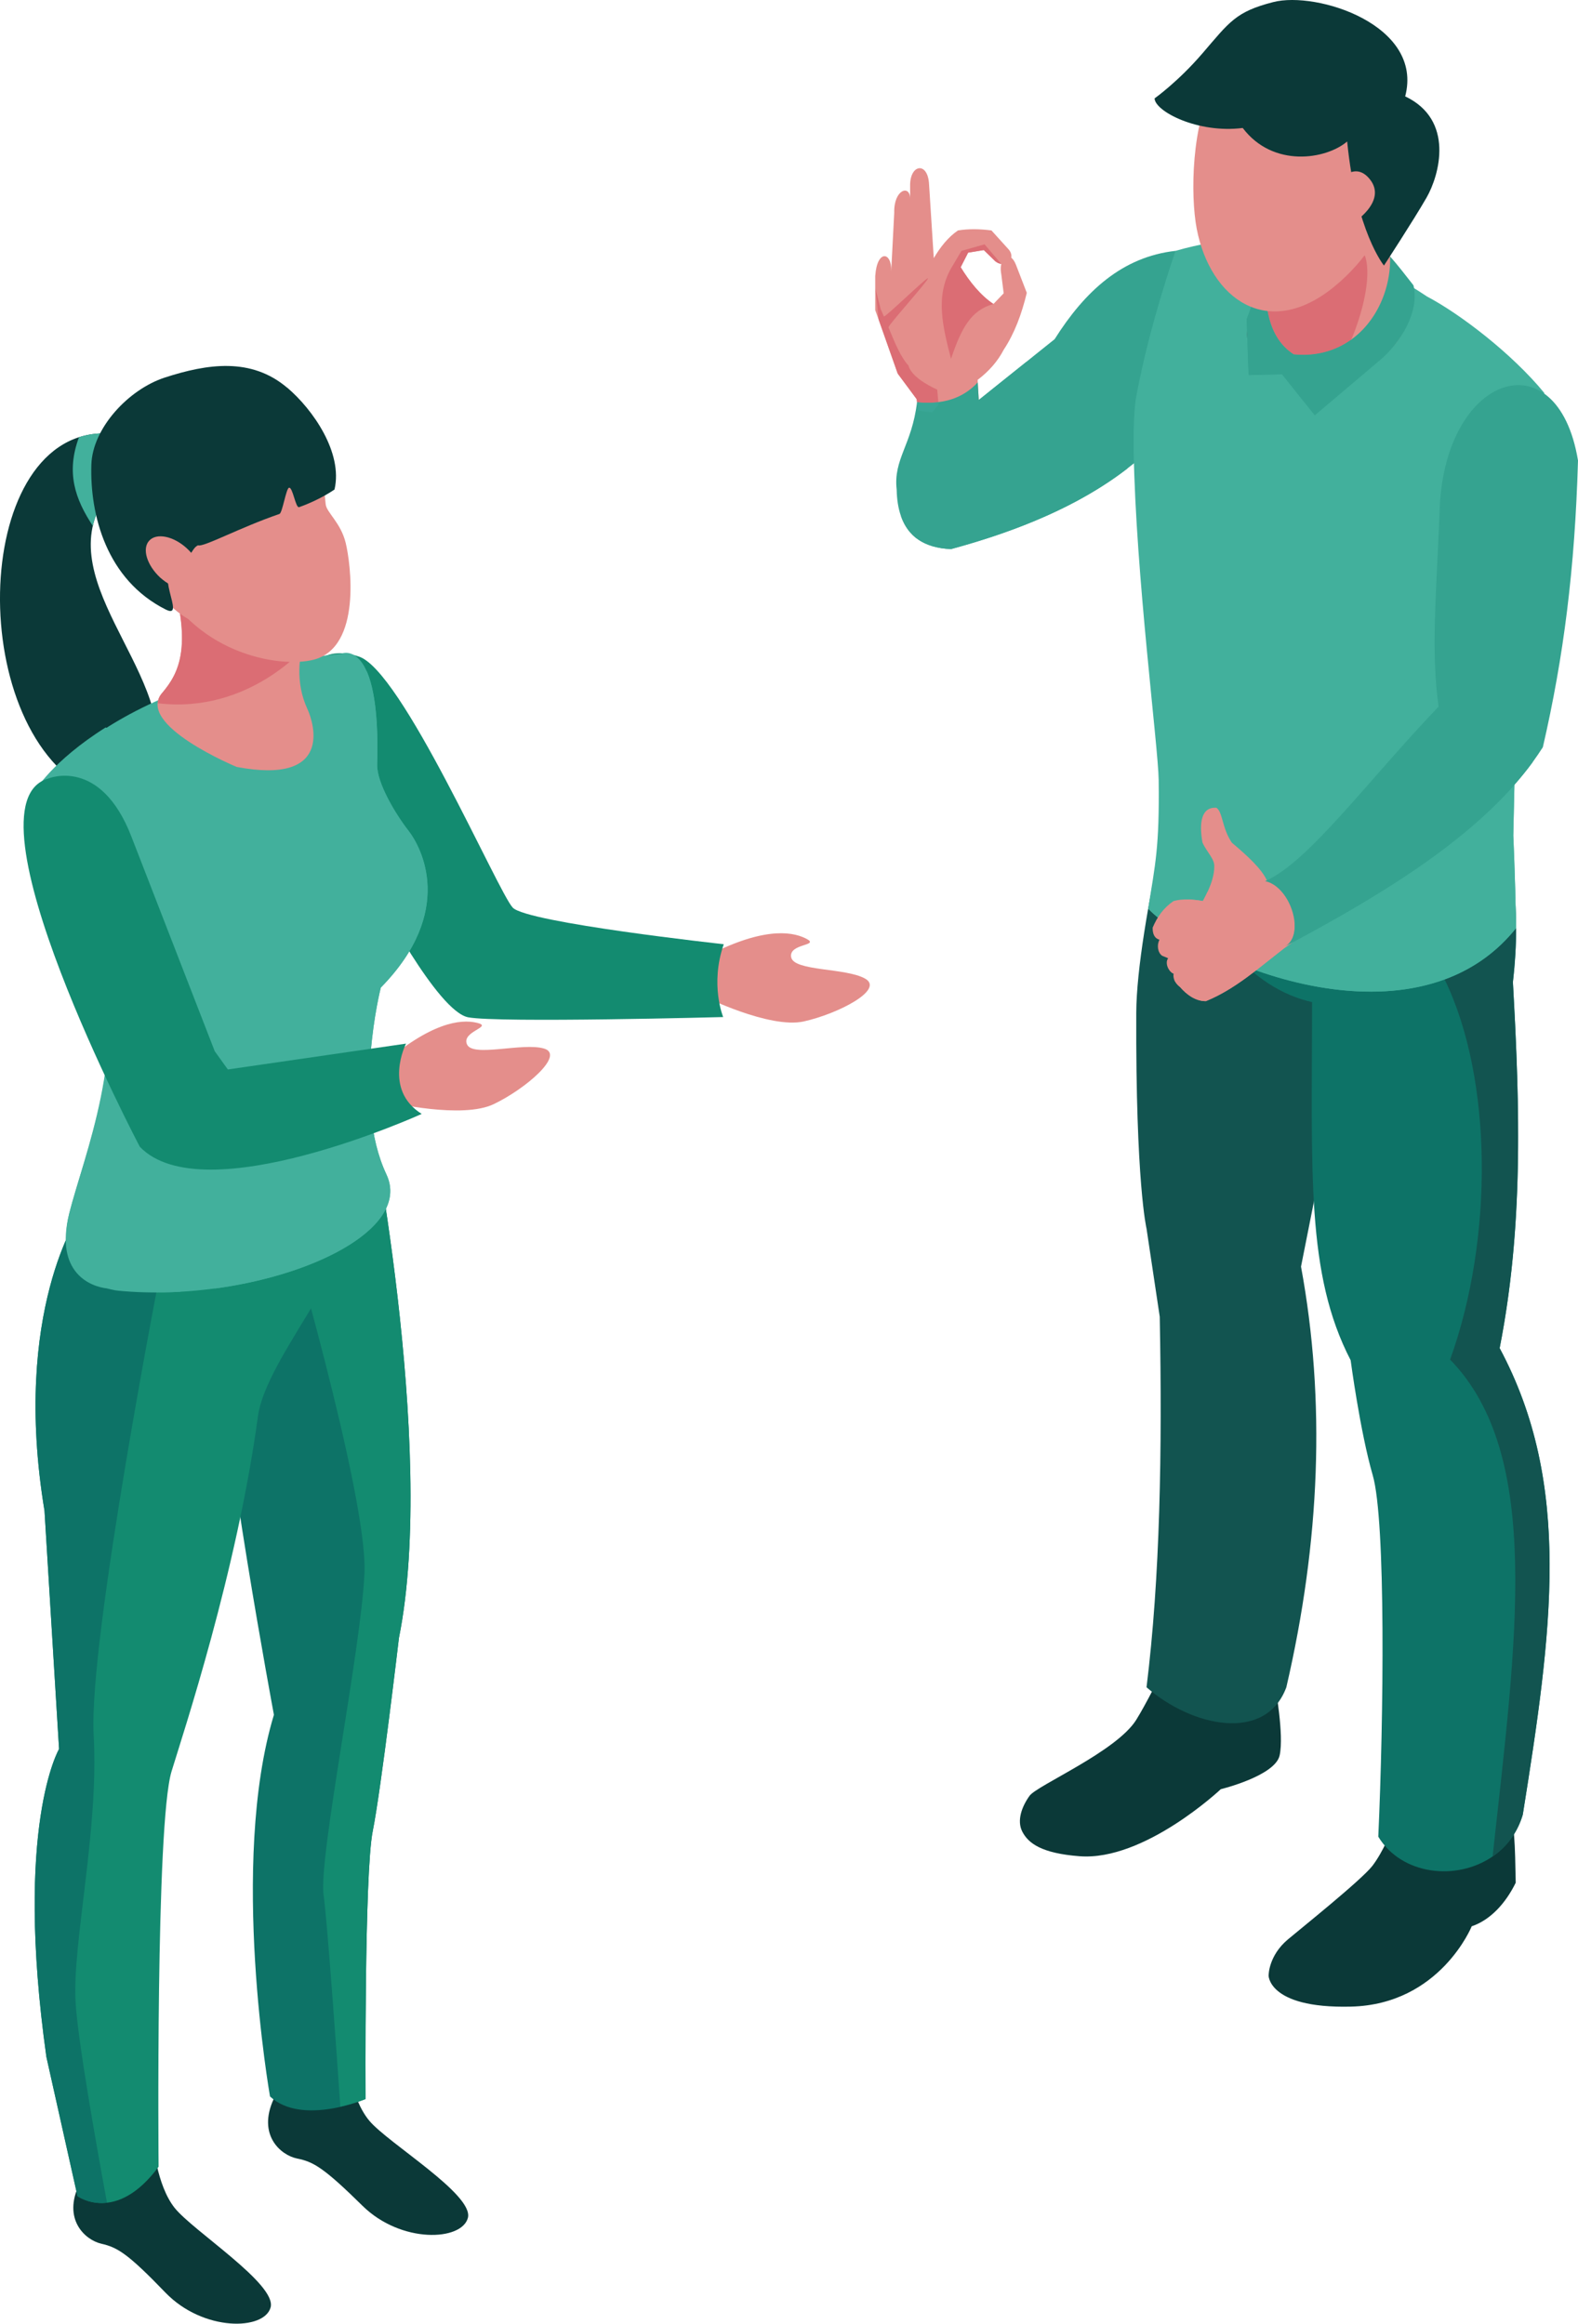 <svg width="146" height="215" viewBox="0 0 146 215" fill="none" xmlns="http://www.w3.org/2000/svg">
<g id="_&#227;&#131;&#172;&#227;&#130;&#164;&#227;&#131;&#164;&#227;&#131;&#188;_1" clip-path="url(#clip0_3502_2004)">
<path id="Vector" fill-rule="evenodd" clip-rule="evenodd" d="M11.865 40.368C-1.84 37.082 -3.798 64.156 6.642 72.121C8.45 73.51 14.035 72.245 14.436 70.231C16.085 61.964 4.003 53.296 10.159 45.441C10.202 45.469 10.915 44.841 11.315 44.283C12.319 42.894 15.198 41.494 11.865 40.371V40.368Z" fill="#0B3938"/>
<path id="Vector_2" fill-rule="evenodd" clip-rule="evenodd" d="M65.055 92.16C65.055 92.16 71.197 95.215 74.371 94.508C77.551 93.797 81.838 91.577 80.055 90.554C78.275 89.531 73.449 89.883 73.2 88.565C72.956 87.254 75.991 87.541 74.548 86.828C73.112 86.113 70.342 85.85 65.158 88.586C65.158 88.586 63.644 90.153 65.055 92.156V92.16Z" fill="#E48E8B"/>
<path id="Vector_3" fill-rule="evenodd" clip-rule="evenodd" d="M33.134 60.727C33.134 60.727 28.272 58.887 28.251 64.532C28.251 64.532 28.999 71.974 34.907 82.867C34.907 82.867 40.456 93.592 43.325 94.128C46.197 94.657 66.91 94.103 66.91 94.103C66.91 94.103 65.665 91.101 66.963 87.364C66.963 87.364 48.782 85.378 47.442 83.982C46.098 82.579 37.098 61.793 33.134 60.727Z" fill="#138B70"/>
<path id="Vector_4" fill-rule="evenodd" clip-rule="evenodd" d="M32.028 190.231C32.028 190.231 32.432 194.143 34.169 196.221C35.907 198.303 43.829 203.038 43.293 205.198C42.747 207.355 37.116 207.614 33.538 204.09C29.953 200.562 28.999 200.019 27.485 199.717C25.968 199.408 23.794 197.543 25.322 194.21C25.322 194.21 30.113 192.789 32.028 190.231Z" fill="#0B3938"/>
<path id="Vector_5" fill-rule="evenodd" clip-rule="evenodd" d="M33.971 101.752C33.971 101.752 40.488 133.789 36.91 151.552C36.91 151.552 35.265 165.552 34.489 169.41C33.701 173.265 33.822 194.214 33.822 194.214C33.822 194.214 27.943 196.726 24.982 193.976C24.982 193.976 21.18 172.409 25.343 158.664C25.343 158.664 20.443 132.41 20.329 123.856C20.223 115.294 19.145 107.944 19.145 107.944L33.971 101.752Z" fill="#0D7367"/>
<path id="Vector_6" fill-rule="evenodd" clip-rule="evenodd" d="M36.91 151.552C36.91 151.552 35.265 165.552 34.489 169.41C33.701 173.265 33.822 194.214 33.822 194.214C33.822 194.214 32.84 194.612 31.489 194.921C31.063 188.683 30.272 177.801 29.942 175.336C29.457 171.84 33.41 152.667 33.723 145.544C34.042 138.421 26.163 111.72 26.163 111.72L28.347 104.097L33.971 101.752C33.971 101.752 40.488 133.789 36.91 151.552Z" fill="#138B70"/>
<path id="Vector_7" fill-rule="evenodd" clip-rule="evenodd" d="M14.17 198.235C14.17 198.235 14.475 202.157 16.152 204.278C17.836 206.403 25.627 211.344 25.038 213.494C24.45 215.639 18.812 215.749 15.315 212.133C11.819 208.506 10.876 207.944 9.372 207.6C7.865 207.252 5.748 205.33 7.362 202.037C7.362 202.037 12.191 200.736 14.17 198.235Z" fill="#0B3938"/>
<path id="Vector_8" fill-rule="evenodd" clip-rule="evenodd" d="M7.376 112.289C7.376 112.289 1.074 121.326 4.117 139.785L5.464 161.829C5.464 161.829 1.294 168.888 4.291 190.313L7.17 203.198C7.17 203.198 10.734 205.813 14.673 200.477C14.673 200.477 14.386 168.781 15.872 163.9C16.957 160.333 21.914 145.438 23.865 131.046C24.574 125.795 32.68 117.11 32.258 112.559L7.379 112.285L7.376 112.289Z" fill="#138B70"/>
<path id="Vector_9" fill-rule="evenodd" clip-rule="evenodd" d="M7.17 203.199L4.291 190.314C1.291 168.888 5.464 161.829 5.464 161.829L4.117 139.786C1.071 121.323 7.376 112.289 7.376 112.289L8.103 112.3L15.003 116.772C15.003 116.772 8.166 151.676 8.666 160.547C9.163 169.414 6.666 179.773 6.996 185.294C7.213 188.846 8.798 197.82 9.9 203.81C8.259 203.994 7.17 203.199 7.17 203.199Z" fill="#0D7367"/>
<path id="Vector_10" fill-rule="evenodd" clip-rule="evenodd" d="M3.17 73.626C3.17 73.626 8.752 63.089 31.62 60.468C31.62 60.468 35.247 58.954 34.896 70.738C34.85 72.429 36.605 75.346 37.808 76.88C38.992 78.411 42.159 84.316 35.233 91.375C35.233 91.375 32.552 101.876 35.755 108.668C38.609 114.729 23.659 120.658 10.929 119.422C9.365 119.273 5.035 117.759 6.404 112.285C7.773 106.814 11.865 97.723 9.301 87.644C6.745 77.559 1.457 78.756 3.17 73.623V73.626Z" fill="#42B09C"/>
<path id="Vector_11" fill-rule="evenodd" clip-rule="evenodd" d="M3.17 73.264C1.461 78.391 6.745 77.193 9.301 87.279C11.861 97.358 7.773 106.818 6.404 112.289C5.035 117.763 8.372 119.057 9.939 119.216C12.035 119.419 14.574 119.678 16.709 119.515C12.241 109.742 18.581 91.556 18.865 81.758C19.163 71.367 9.776 67.307 9.776 67.307C4.808 70.433 3.174 73.261 3.174 73.261L3.17 73.264Z" fill="#42B09C"/>
<path id="Vector_12" fill-rule="evenodd" clip-rule="evenodd" d="M35.754 108.673C32.552 101.877 35.233 91.379 35.233 91.379C42.155 84.32 38.992 78.416 37.808 76.884C36.605 75.346 34.85 72.433 34.896 70.742C35.035 66.102 34.552 63.527 33.932 62.109C32.606 63.648 29.964 63.09 30.847 68.507C31.368 71.723 30.297 76.501 25.333 76.515C20.354 76.529 23.148 84.529 23.436 86.757C25.46 102.214 17.223 109.454 19.886 119.224C29.638 117.909 37.953 113.341 35.754 108.676V108.673Z" fill="#42B09C"/>
<path id="Vector_13" fill-rule="evenodd" clip-rule="evenodd" d="M36.095 101.99C36.095 101.99 42.769 103.571 45.697 102.153C48.627 100.747 52.3 97.599 50.339 97.02C48.368 96.427 43.747 97.862 43.208 96.633C42.666 95.411 45.694 95.009 44.134 94.636C42.57 94.26 39.815 94.643 35.379 98.491C35.379 98.491 34.251 100.356 36.098 101.99H36.095Z" fill="#E48E8B"/>
<path id="Vector_14" fill-rule="evenodd" clip-rule="evenodd" d="M4.472 72.032C4.472 72.032 9.298 69.992 12.163 77.421C15.039 84.842 19.868 97.265 19.868 97.265L21.081 98.953L37.566 96.562C37.566 96.562 35.403 100.8 39.017 103.067C39.017 103.067 18.808 112.243 12.936 106.104C12.936 106.104 -3.784 74.362 4.475 72.032H4.472Z" fill="#138B70"/>
<path id="Vector_15" fill-rule="evenodd" clip-rule="evenodd" d="M29.836 55.575C29.836 55.575 26.159 60.652 28.446 65.612C29.074 66.976 30.794 72.638 21.9 70.962C21.9 70.962 12.493 67.068 15 64.119C16.659 62.151 18.209 59.377 14.822 50.204L29.833 55.575H29.836Z" fill="#E48E8B"/>
<path id="Vector_16" fill-rule="evenodd" clip-rule="evenodd" d="M15 64.12C14.723 64.432 14.606 64.749 14.606 65.068C23.056 66.088 28.326 59.772 28.326 59.772L16.79 51.032C16.79 51.032 16.269 51.441 15.5 52.126C17.978 59.779 16.539 62.297 15 64.123V64.12Z" fill="#DB6D74"/>
<path id="Vector_17" fill-rule="evenodd" clip-rule="evenodd" d="M27.109 39.063C27.109 39.063 29.51 39.692 30.131 46.648C30.205 47.419 31.52 48.343 31.982 50.222C32.453 52.14 33.481 59.864 29.049 61.032C25.843 61.878 17.666 60.453 14.365 52.84C11.078 45.234 16.961 34.655 27.109 39.063Z" fill="#E48E8B"/>
<path id="Vector_18" fill-rule="evenodd" clip-rule="evenodd" d="M18.439 53.86C18.439 53.86 16.915 50.105 14.787 51.455C14.127 51.885 13.432 52.737 14.642 54.642C15.858 56.546 18.191 58.176 19.925 57.825L18.439 53.86Z" fill="#E48E8B"/>
<path id="Vector_19" fill-rule="evenodd" clip-rule="evenodd" d="M11.865 40.368C10.17 39.956 8.649 40.02 7.308 40.453C6.088 43.736 6.957 46.19 8.588 48.659C8.833 47.576 9.326 46.496 10.156 45.437C10.198 45.466 10.911 44.837 11.312 44.279C12.315 42.89 15.195 41.49 11.861 40.368H11.865Z" fill="#42B09C"/>
<path id="Vector_20" fill-rule="evenodd" clip-rule="evenodd" d="M26.577 35.88C23.241 33.042 19.184 33.657 15.262 34.928C11.861 36.033 8.553 39.639 8.454 42.989C8.305 47.629 9.847 53.639 15.333 56.396C17.361 57.419 13.89 52.467 16.581 52.211C17.443 52.126 17.698 50.705 18.326 50.453C18.776 50.67 22.177 48.815 25.854 47.554C26.127 47.462 26.464 45.224 26.733 45.131C27.081 45.01 27.347 47.035 27.673 46.925C29.623 46.24 30.95 45.291 30.95 45.291C31.744 41.888 28.95 37.888 26.584 35.877L26.577 35.88Z" fill="#0B3938"/>
<path id="Vector_21" fill-rule="evenodd" clip-rule="evenodd" d="M17.287 50.737C18.528 51.874 18.996 53.402 18.312 54.144C17.627 54.887 16.078 54.567 14.822 53.441C13.588 52.293 13.124 50.773 13.801 50.03C14.482 49.277 16.046 49.597 17.29 50.737H17.287Z" fill="#E48E8B"/>
<path id="Vector_22" fill-rule="evenodd" clip-rule="evenodd" d="M88.884 24.722L89.576 23.372L91.023 23.137L92.094 24.178C92.285 24.327 92.469 24.391 92.643 24.423L92.601 24.651C92.579 24.878 92.59 25.127 92.643 25.397L92.863 27.137L91.916 28.125C90.714 27.319 89.711 26.065 88.884 24.718V24.722ZM80.977 25.496V28.69L81.285 29.55L83.055 34.562L84.806 36.925L84.948 37.976L85.14 39.493L90.671 39.003L90.452 35.148C91.53 34.331 92.328 33.397 92.863 32.363C93.863 30.853 94.53 29.056 95.001 27.095L94.012 24.533C93.881 24.182 93.725 23.972 93.565 23.841C93.608 23.613 93.547 23.35 93.338 23.095L91.732 21.322C90.665 21.183 89.629 21.162 88.633 21.322C87.721 21.944 87.008 22.849 86.395 23.883L85.959 17.055C85.853 14.959 84.25 15.176 84.207 17.055V18.373C84.207 17.055 82.682 17.51 82.736 19.688L82.455 25.123C82.537 23.262 81.15 23.077 80.984 25.493L80.977 25.496Z" fill="#E48E8B"/>
<path id="Vector_23" fill-rule="evenodd" clip-rule="evenodd" d="M82.963 45.32C82.98 46.233 83.112 47.05 83.356 47.743C84.016 49.64 85.512 50.702 87.991 50.805C94.239 49.103 99.845 46.784 104.299 43.352C104.71 43.043 105.104 42.72 105.49 42.386L105.788 42.13L110.607 28.083L108.767 23.209C103.841 23.756 100.373 26.95 97.576 31.383L90.558 37.004L90.462 35.38C89.069 36.897 87.168 37.451 84.846 37.213C84.37 41.196 82.636 42.471 82.963 45.316V45.32Z" fill="#35A390"/>
<path id="Vector_24" fill-rule="evenodd" clip-rule="evenodd" d="M84.317 49.38C84.484 49.561 84.672 49.724 84.877 49.87C84.675 49.724 84.487 49.561 84.314 49.38H84.317Z" fill="#813E24"/>
<path id="Vector_25" fill-rule="evenodd" clip-rule="evenodd" d="M84.317 49.38C83.895 48.936 83.572 48.385 83.349 47.742C83.349 47.742 83.353 47.742 83.356 47.742C83.579 48.382 83.899 48.932 84.317 49.376V49.38Z" fill="#DEC5BB"/>
<path id="Vector_26" fill-rule="evenodd" clip-rule="evenodd" d="M94.37 48.744C98.069 47.323 101.423 45.575 104.295 43.358C101.427 45.568 98.069 47.323 94.37 48.744Z" fill="#813E24"/>
<path id="Vector_27" fill-rule="evenodd" clip-rule="evenodd" d="M87.984 50.805C86.689 50.752 85.661 50.435 84.881 49.871C84.679 49.725 84.491 49.562 84.321 49.38C83.899 48.936 83.579 48.386 83.36 47.746C84.381 48.023 85.463 48.162 86.615 48.162C91.441 48.162 97.398 45.76 104.299 41.362V43.359C101.427 45.572 98.072 47.324 94.374 48.745C92.342 49.526 90.207 50.205 87.987 50.805H87.984Z" fill="#35A390"/>
<path id="Vector_28" fill-rule="evenodd" clip-rule="evenodd" d="M91.93 35.909L94.998 33.447C94.998 33.447 94.998 33.454 94.994 33.458L91.93 35.909Z" fill="#DEC5BB"/>
<path id="Vector_29" fill-rule="evenodd" clip-rule="evenodd" d="M91.526 41.451L90.558 37.014L91.93 35.912L94.994 33.461C93.019 36.164 92.455 37.614 91.526 41.451Z" fill="#35A390"/>
<path id="Vector_30" fill-rule="evenodd" clip-rule="evenodd" d="M87.991 33.195C87.228 30.264 86.519 27.436 87.991 24.839L88.955 23.212L91.094 22.608L92.643 24.427C92.469 24.392 92.285 24.331 92.094 24.182L91.023 23.141L89.576 23.376L88.884 24.726C89.707 26.072 90.714 27.326 91.916 28.133C89.831 28.687 88.934 30.399 87.991 33.199V33.195Z" fill="#DB6D74"/>
<path id="Vector_31" fill-rule="evenodd" clip-rule="evenodd" d="M85.845 37.273C85.523 37.273 85.189 37.256 84.849 37.22L84.81 36.929L83.058 34.566L82.253 32.279L81.289 29.55C81.122 27.934 80.998 26.715 80.998 26.715L81.491 28.623C81.587 28.843 81.682 29.053 81.778 29.273C81.778 29.273 81.782 29.28 81.789 29.28C81.899 29.28 82.856 28.396 83.817 27.515C84.778 26.63 85.736 25.749 85.845 25.749C85.853 25.749 85.856 25.749 85.856 25.753C85.927 25.93 82.133 30.126 82.204 30.293C82.799 31.735 83.324 33.021 84.051 33.82C84.306 34.787 85.743 35.611 86.714 36.051L86.817 37.217C86.505 37.252 86.182 37.273 85.849 37.273H85.845Z" fill="#DB6D74"/>
<path id="Vector_32" fill-rule="evenodd" clip-rule="evenodd" d="M86.253 38.165C86.253 38.165 85.675 38.087 84.948 37.98L84.846 37.216C85.186 37.252 85.519 37.27 85.842 37.27C86.175 37.27 86.498 37.248 86.81 37.213L86.831 37.444L86.25 38.161L86.253 38.165Z" fill="#39A696"/>
<path id="Vector_33" fill-rule="evenodd" clip-rule="evenodd" d="M117.99 156.067C117.99 156.067 118.806 160.5 118.398 162.408C117.99 164.319 112.951 165.545 112.951 165.545C112.951 165.545 105.88 172.213 99.884 171.748C96.342 171.478 95.147 170.54 94.597 169.495C94.044 168.458 94.558 167.126 95.257 166.156C95.955 165.186 103.288 162.067 105.125 159.132C106.019 157.704 107.512 154.702 107.512 154.702L108.121 149.111L117.855 148.702L117.373 155.317L117.99 156.067Z" fill="#0B3938"/>
<path id="Vector_34" fill-rule="evenodd" clip-rule="evenodd" d="M126.564 86.014L120.373 117.194C122.667 129.636 122.142 142.624 119.015 156.116C117.107 161.246 110.316 159.804 106.079 156.116C107.334 145.991 107.54 134.254 107.302 121.834L106.079 113.677C106.079 113.677 105.068 109.507 105.129 93.73C105.157 85.623 109.756 67.978 109.756 67.978L126.568 86.007L126.564 86.014Z" fill="#125450"/>
<path id="Vector_35" fill-rule="evenodd" clip-rule="evenodd" d="M139.433 166.977C140.17 168.38 140.167 170.753 140.238 174.199C139.305 176.107 137.887 177.652 136.167 178.231C136.167 178.231 133.241 185.461 125.004 185.663C121.036 185.763 119.121 184.981 118.206 184.199C117.338 183.461 117.359 182.725 117.38 182.729C117.38 182.729 117.373 180.956 119.15 179.453C120.259 178.515 125.961 173.957 126.979 172.636C127.993 171.314 128.812 169.226 128.812 169.226L129.156 163.634H139.571L139.433 166.977Z" fill="#0B3938"/>
<path id="Vector_36" fill-rule="evenodd" clip-rule="evenodd" d="M121.394 92.725C121.394 108.519 120.816 117.856 124.965 125.856C124.965 125.856 125.834 132.435 127.008 136.496C128.231 140.698 128.018 159.065 127.522 169.939C129.671 173.492 134.766 174.064 138.099 171.773C139.373 170.895 140.394 169.595 140.894 167.893C143.621 150.823 145.493 137.316 138.752 124.737C140.919 113.706 140.656 102.853 139.979 90.867C140.812 83.691 139.855 77.84 137.717 72.87C137.181 71.626 136.575 70.433 135.897 69.285L107.866 75.946C110.781 86.01 115.852 91.485 121.398 92.721L121.394 92.725Z" fill="#0D7367"/>
<path id="Vector_37" fill-rule="evenodd" clip-rule="evenodd" d="M138.099 171.766C140.287 151.8 142.77 134.638 134.167 125.796C138.192 114.644 138.124 99.805 133.66 90.622C136.156 89.705 138.429 88.181 140.273 85.869C140.263 85.29 140.248 84.735 140.238 84.206C140.263 84.757 140.273 85.314 140.273 85.883C140.273 87.471 140.174 89.13 139.975 90.871C140.252 95.787 140.461 100.516 140.458 105.138C140.458 111.788 140.025 118.232 138.748 124.741C142.17 131.128 143.372 137.754 143.369 144.965C143.365 151.957 142.231 159.495 140.89 167.897C140.869 167.961 140.851 168.028 140.83 168.096C140.312 169.702 139.323 170.934 138.099 171.769V171.766Z" fill="#125450"/>
<path id="Vector_38" fill-rule="evenodd" clip-rule="evenodd" d="M107.203 72.18C107.281 78.422 106.884 79.953 106.231 84.078C111.561 89.463 131.128 97.311 140.273 85.865C140.174 80.632 140.011 77.306 140.011 77.306L140.575 51.899L142.879 36.353C139.837 32.662 135.061 29.031 132.022 27.429C124.681 22.54 117.71 20.665 108.767 23.208C108.767 23.208 106.348 30.043 105.122 36.722C104.987 37.472 104.912 38.58 104.891 39.919C104.888 40.488 104.888 41.117 104.891 41.777C105.079 53.128 107.164 69.104 107.203 72.173V72.18Z" fill="#42B09C"/>
<path id="Vector_39" fill-rule="evenodd" clip-rule="evenodd" d="M115.412 30.502C115.26 31.124 115.426 31.692 115.781 31.785C116.139 31.87 116.55 31.44 116.703 30.822C116.855 30.204 116.689 29.632 116.331 29.543C115.976 29.454 115.561 29.884 115.412 30.502Z" fill="#514F4F"/>
<path id="Vector_40" fill-rule="evenodd" clip-rule="evenodd" d="M126.816 91.755C123.203 91.755 119.511 90.956 116.21 89.783C119.511 90.956 123.203 91.751 126.816 91.755Z" fill="#4B317E"/>
<path id="Vector_41" fill-rule="evenodd" clip-rule="evenodd" d="M126.827 91.755H126.816C123.206 91.755 119.515 90.956 116.213 89.783C117.072 89.123 117.926 88.423 118.82 87.73L119.572 87.201C127.71 82.845 135.178 78.22 140.121 72.607L140.014 77.311C140.014 77.311 140.177 80.636 140.277 85.868C136.834 90.178 131.912 91.752 126.83 91.755H126.827ZM107.125 84.895C106.809 84.636 106.526 84.373 106.27 84.121C106.26 84.106 106.246 84.096 106.231 84.082C108.104 83.694 110.086 82.82 112.093 81.595C112.001 81.879 111.887 82.167 111.756 82.458C111.618 82.76 111.462 83.073 111.295 83.378C110.824 83.293 110.363 83.24 109.926 83.233C109.87 83.233 109.813 83.229 109.753 83.229C109.338 83.229 108.941 83.275 108.579 83.378C107.962 83.794 107.494 84.312 107.129 84.895H107.125ZM117.206 81.449C121.142 79.662 126.773 71.975 133.103 65.381C132.366 60.297 132.915 54.578 133.188 47.512L129.788 63.836C126.064 69.076 120.798 75.118 115.444 79.272C116.249 80.032 116.894 80.767 117.21 81.449H117.206Z" fill="#42B09C"/>
<path id="Vector_42" fill-rule="evenodd" clip-rule="evenodd" d="M130.341 27.319L126.164 18.637L114.557 24.445L117.033 30.975C119.121 38.84 131.642 33.984 130.337 27.319H130.341Z" fill="#E48E8B"/>
<path id="Vector_43" fill-rule="evenodd" clip-rule="evenodd" d="M128.617 23.734C128.738 28.484 125.316 33.355 119.696 32.793C117.221 31.18 117.015 28.111 117.026 25.031L115.341 29.532L115.522 34.708L118.614 34.634L121.646 38.431L127.578 33.408C129.6 31.76 131.366 28.8 130.777 26.399C129.894 25.265 129.366 24.59 128.625 23.738L128.617 23.734Z" fill="#35A390"/>
<path id="Vector_44" fill-rule="evenodd" clip-rule="evenodd" d="M119.926 37.263H119.905C117.83 37.177 116.557 36.172 115.781 34.701L118.611 34.634L120.614 37.142C120.384 37.224 120.153 37.263 119.926 37.263ZM115.497 34.09C114.557 31.802 114.557 28.665 114.557 26.022L115.054 25.756L115.912 28.012L115.341 29.532L115.38 30.662C115.341 30.907 115.352 31.142 115.405 31.33L115.501 34.09H115.497Z" fill="#42B09C"/>
<path id="Vector_45" fill-rule="evenodd" clip-rule="evenodd" d="M115.401 31.326C115.352 31.138 115.338 30.907 115.377 30.658L115.401 31.326Z" fill="#39A696"/>
<path id="Vector_46" fill-rule="evenodd" clip-rule="evenodd" d="M120.575 32.836C120.288 32.836 119.994 32.822 119.696 32.794C117.221 31.181 117.015 28.111 117.026 25.031L115.912 28.012L115.054 25.756L126.323 19.706L126.249 23.578C126.908 25.18 126.263 28.477 125.022 31.433C123.806 32.31 122.306 32.84 120.579 32.84L120.575 32.836Z" fill="#DB6D74"/>
<path id="Vector_47" fill-rule="evenodd" clip-rule="evenodd" d="M120.614 37.138L118.611 34.63L115.781 34.697C115.678 34.502 115.582 34.3 115.497 34.086L115.401 31.326L115.377 30.658L115.338 29.528L115.909 28.008L117.026 25.027C117.011 28.107 117.221 31.18 119.696 32.79C119.994 32.818 120.288 32.832 120.575 32.832C122.306 32.832 123.802 32.299 125.018 31.425C123.876 34.14 122.224 36.57 120.611 37.138H120.614Z" fill="#35A390"/>
<path id="Vector_48" fill-rule="evenodd" clip-rule="evenodd" d="M107.278 86.956C107.022 87.414 107.1 88.146 107.529 88.434L108.079 88.661C107.735 89.137 108.157 89.947 108.586 90.096C108.551 90.277 108.572 90.459 108.639 90.636C108.739 90.903 108.941 91.148 109.189 91.332C109.77 92.007 110.593 92.633 111.561 92.633C114.277 91.528 116.398 89.602 118.82 87.73L119.572 87.201L121.692 85.702L121.259 84.423L119.986 80.654L117.213 81.457C116.724 80.387 115.433 79.201 113.972 77.968C113.05 76.604 113.143 75.154 112.547 74.739C111.168 74.646 110.919 76.082 111.253 77.947C111.625 78.803 112.384 79.471 112.348 80.167C112.348 80.892 112.118 81.659 111.756 82.451C111.618 82.753 111.462 83.066 111.295 83.371C110.824 83.286 110.363 83.233 109.926 83.226C109.451 83.211 108.994 83.251 108.579 83.371C107.653 83.996 107.058 84.849 106.646 85.833C106.639 86.38 106.788 86.81 107.281 86.949L107.278 86.956Z" fill="#E48E8B"/>
<path id="Vector_49" fill-rule="evenodd" clip-rule="evenodd" d="M119.781 85.424C119.841 86.362 119.586 87.19 118.88 87.57C119.111 87.449 119.341 87.325 119.568 87.204C128.71 82.309 137 77.083 141.823 70.493C142.146 70.045 142.454 69.594 142.748 69.136C144.674 60.791 145.713 52.62 146 42.609C144.096 31.081 133.454 34.623 133.188 47.511C132.915 54.578 132.366 60.297 133.103 65.381C126.77 71.978 121.142 79.666 117.203 81.453L117.043 81.527C118.561 81.836 119.674 83.787 119.781 85.424Z" fill="#35A390"/>
<path id="Vector_50" fill-rule="evenodd" clip-rule="evenodd" d="M111.561 92.632C110.593 92.632 109.77 92.007 109.189 91.332C108.944 91.147 108.742 90.899 108.639 90.636C109.295 91.279 109.98 91.641 110.699 91.641C110.71 91.641 110.717 91.641 110.724 91.641C111.355 91.567 111.802 91.279 111.894 90.59L110.316 89.872C111.153 89.847 111.717 89.538 112.008 88.952C114.327 88.618 116.99 87.218 119.777 85.428C119.838 86.366 119.582 87.193 118.877 87.573C119.107 87.453 119.338 87.328 119.564 87.208L118.813 87.737C117.919 88.43 117.065 89.126 116.206 89.79C116.125 89.854 116.04 89.918 115.955 89.982C114.575 91.034 113.167 91.982 111.554 92.639L111.561 92.632Z" fill="#E48E8B"/>
<path id="Vector_51" fill-rule="evenodd" clip-rule="evenodd" d="M118.88 87.566C119.582 87.186 119.841 86.359 119.781 85.421L121.256 84.422C126.008 82.344 133.908 76.429 141.826 70.489C141.298 71.214 140.727 71.917 140.121 72.607C135.178 78.223 127.71 82.845 119.572 87.2C119.348 87.321 119.114 87.446 118.884 87.566H118.88Z" fill="#35A390"/>
<path id="Vector_52" fill-rule="evenodd" clip-rule="evenodd" d="M109.965 84.841H109.32L108.848 83.68L109.923 83.229C110.359 83.236 110.82 83.293 111.292 83.374C111.458 83.065 111.614 82.756 111.753 82.454C111.494 83.573 111.036 84.5 109.962 84.841H109.965Z" fill="#E48E8B"/>
<path id="Vector_53" fill-rule="evenodd" clip-rule="evenodd" d="M110.607 88.067C109.451 87.687 108.334 87.353 107.508 87.353C107.38 87.353 107.26 87.36 107.146 87.378C107.235 87.211 107.281 87.072 107.278 86.959C107.278 86.845 107.224 86.753 107.129 86.692C107.242 86.685 107.352 86.682 107.462 86.682C108.756 86.682 109.76 87.232 110.607 88.071V88.067Z" fill="#E48E8B"/>
<path id="Vector_54" fill-rule="evenodd" clip-rule="evenodd" d="M126.589 7.385C123.497 3.957 115.341 2.547 112.419 7.57C110.221 11.354 110.129 18.082 110.724 21.173C111.976 27.663 117.299 31.532 123.426 26.541C129.273 21.78 131.922 13.297 126.589 7.382V7.385Z" fill="#E48E8B"/>
<path id="Vector_55" fill-rule="evenodd" clip-rule="evenodd" d="M111.21 4.988C113.774 2.004 114.32 1.091 117.795 0.195C121.82 -0.846 131.745 2.305 130.011 8.917C134.6 11.102 133.181 16.203 131.99 18.281C130.777 20.392 128.047 24.569 128.047 24.569C128.047 24.569 125.465 21.432 124.642 13.091C122.703 14.75 117.795 15.56 114.979 11.841C110.82 12.37 106.859 10.299 106.824 9.105C106.824 9.105 109.004 7.553 111.207 4.988H111.21Z" fill="#0B3938"/>
<path id="Vector_56" fill-rule="evenodd" clip-rule="evenodd" d="M123.398 17.279C123.398 17.279 125.185 14.565 126.774 16.629C128.366 18.693 125.103 20.697 125.103 20.697L123.398 17.276V17.279Z" fill="#E48E8B"/>
<path id="Vector_57" fill-rule="evenodd" clip-rule="evenodd" d="M111.941 23.734C111.941 23.734 113.338 23.187 114.104 21.602C114.579 23.205 117.221 24.565 117.221 24.565C117.221 24.565 115.469 26.434 114.104 25.677C112.742 24.921 111.941 23.734 111.941 23.73V23.734Z" fill="#E48E8B"/>
</g>
<defs>
<clipPath id="clip0_3502_2004">
<rect width="146" height="215" fill="white"/>
</clipPath>
</defs>
</svg>
